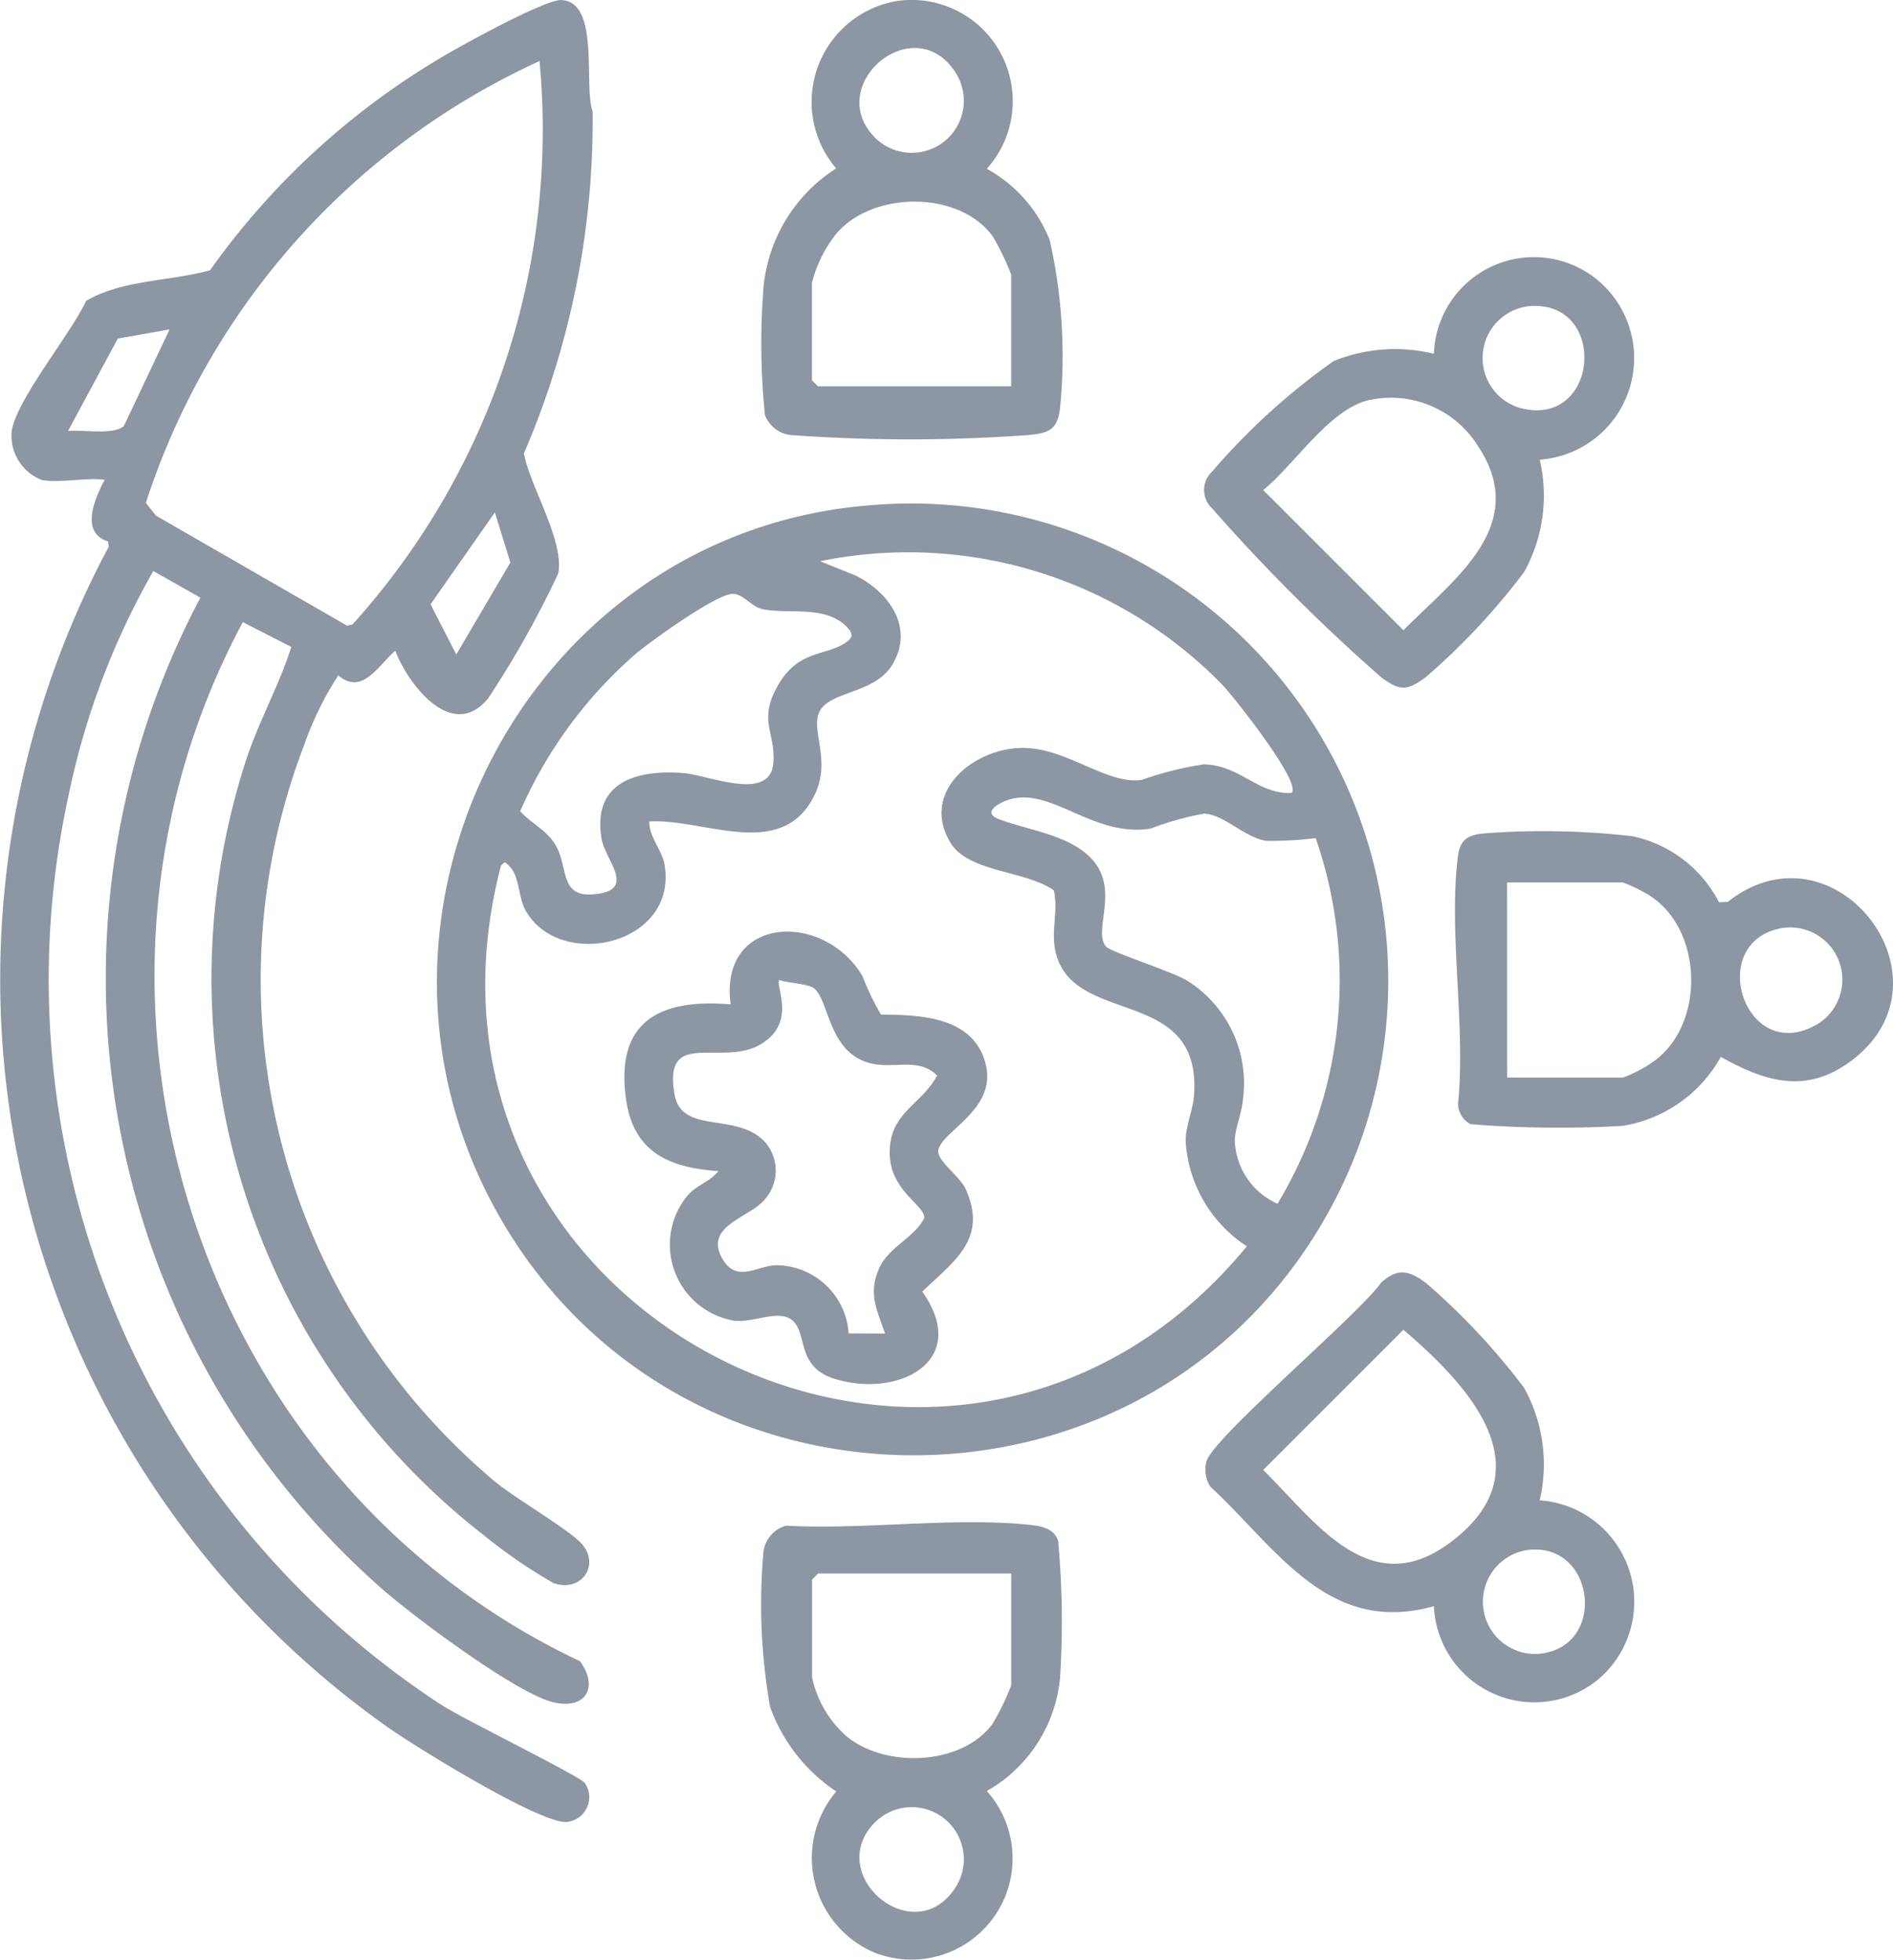 <svg xmlns="http://www.w3.org/2000/svg" xmlns:xlink="http://www.w3.org/1999/xlink" width="70" height="72.474" viewBox="0 0 70 72.474">
  <defs>
    <clipPath id="clip-path">
      <rect id="Rectangle_24" data-name="Rectangle 24" width="70" height="72.474" fill="#8d96a3"/>
    </clipPath>
  </defs>
  <g id="icon-1" transform="translate(-405 -1768)">
    <g id="Group_31" data-name="Group 31" transform="translate(405 1768)">
      <g id="Group_30" data-name="Group 30" clip-path="url(#clip-path)">
        <path id="Path_58" data-name="Path 58" d="M1.537,17.749a1.751,1.751,0,0,1-1.1-1.843c.242-1.218,2.17-3.538,2.748-4.773,1.339-.789,3.093-.719,4.581-1.132A27.93,27.93,0,0,1,16.3,2.144c.711-.427,3.854-2.169,4.469-2.133,1.427.084.8,3.156,1.146,4.126a31.136,31.136,0,0,1-2.542,12.635c.233,1.234,1.5,3.229,1.27,4.44a36.176,36.176,0,0,1-2.592,4.614c-1.322,1.624-2.963-.512-3.434-1.761-.614.529-1.227,1.676-2.107.912a12.123,12.123,0,0,0-1.278,2.615,24.217,24.217,0,0,0,7,27.133c.752.65,2.9,1.876,3.314,2.4.65.817-.105,1.779-1.1,1.4a19.222,19.222,0,0,1-2.583-1.779,26.082,26.082,0,0,1-8.778-28.59c.467-1.453,1.241-2.807,1.687-4.23L8.98,23.01C1.545,36.857,7.266,54.732,21.447,61.426c.723,1,.178,1.829-1.049,1.5-1.378-.368-5.14-3.174-6.312-4.212A30.048,30.048,0,0,1,7.41,22.105l-1.741-.984A28.142,28.142,0,0,0,2.56,29.3a32.014,32.014,0,0,0,13.8,33.764c.792.507,5.084,2.615,5.26,2.857a.921.921,0,0,1-.681,1.45c-1.021.029-5.55-2.763-6.593-3.5A33.85,33.85,0,0,1,4.023,20.219L4,20.026c-1.049-.315-.5-1.586-.13-2.277-.681-.1-1.7.135-2.33,0M19.95,2.265A27.192,27.192,0,0,0,5.394,18.6l.377.474,7.066,4.068.2-.05A27.268,27.268,0,0,0,19.95,2.265M6.271,12.187l-1.915.338L2.514,15.944c.508-.06,1.7.161,2.067-.188ZM18.3,18.951l-2.379,3.4.952,1.854,2-3.4Z" transform="translate(0 -0.008)" fill="#8d96a3"/>
        <path id="Path_59" data-name="Path 59" d="M96.392,92.794a17.647,17.647,0,0,1,16.838,26.459c-6.811,11.71-23.983,11.49-30.566-.343C76.531,107.884,83.8,93.836,96.392,92.794m15.663,10.628c.391-.37-2.148-3.564-2.551-3.987a16.23,16.23,0,0,0-14.885-4.579l1.337.539c1.228.628,2.143,1.916,1.345,3.27-.665,1.129-2.38.967-2.725,1.8-.28.673.44,1.768-.144,3-1.194,2.522-4.1.892-6.127,1.013-.007.6.469,1.036.565,1.613.486,2.945-3.862,3.928-5.139,1.682-.277-.487-.216-1.272-.608-1.647-.16-.154-.146-.192-.308,0-4.322,16.594,16.679,27.293,27.585,14.059a4.992,4.992,0,0,1-2.263-3.908c0-.534.267-1.114.308-1.656.307-4.016-4.275-2.6-5.07-5.146-.274-.877.075-1.6-.111-2.447-1.012-.733-3.154-.669-3.813-1.748-1.143-1.874.814-3.487,2.606-3.521,1.675-.032,3.167,1.386,4.475,1.178a11.958,11.958,0,0,1,2.285-.571c1.336.034,2.015,1.125,3.238,1.056M95.624,97.3c-.807-.845-2.208-.465-3.153-.677-.383-.086-.7-.56-1.083-.56-.6,0-3.053,1.762-3.612,2.241A16.4,16.4,0,0,0,83.53,104.1c.4.444.966.692,1.293,1.225.507.827.136,1.964,1.434,1.845,1.621-.148.415-1.24.281-2.056-.346-2.1,1.291-2.558,3.026-2.425.937.072,3.226,1.093,3.329-.389.08-1.151-.592-1.557.192-2.894.794-1.353,1.877-1.015,2.588-1.624.2-.169.08-.346-.049-.48m17.317,7.792a13.454,13.454,0,0,1-1.825.1c-.816-.13-1.555-.974-2.3-1.006a11.263,11.263,0,0,0-1.978.554c-2.084.331-3.617-1.495-5.155-1.094-.388.1-1.135.488-.444.748,1.018.384,2.378.55,3.233,1.282,1.36,1.164.2,2.788.714,3.421.16.2,2.443.918,3.014,1.269a4.477,4.477,0,0,1,2.054,4.405c-.04.493-.294,1.055-.3,1.513a2.662,2.662,0,0,0,1.58,2.325,16,16,0,0,0,1.413-13.514" transform="translate(-64.294 -74.107)" fill="#8d96a3"/>
        <path id="Path_60" data-name="Path 60" d="M145.189.041a3.741,3.741,0,0,1,3.346,6.2,5.177,5.177,0,0,1,2.326,2.632,19.5,19.5,0,0,1,.38,6.239c-.1.846-.5.915-1.274.98a60.92,60.92,0,0,1-8.578,0,1.161,1.161,0,0,1-1.057-.747,26.043,26.043,0,0,1-.073-4.448,5.861,5.861,0,0,1,2.706-4.67A3.784,3.784,0,0,1,145.189.041m-.815,5.021A1.926,1.926,0,0,0,147.4,2.715c-1.516-2.433-4.9.4-3.024,2.347m5.06,9.221V10.149a9.442,9.442,0,0,0-.686-1.418c-1.248-1.7-4.439-1.673-5.781-.089a4.888,4.888,0,0,0-.9,1.807v3.608l.225.226Z" transform="translate(-112.045 0)" fill="#8d96a3"/>
        <path id="Path_61" data-name="Path 61" d="M141.057,280.363c2.862.158,6.179-.324,8.987-.032.436.045.908.126,1.062.592a32.874,32.874,0,0,1,.072,5.05,5.385,5.385,0,0,1-2.709,4.2,3.739,3.739,0,0,1-4.167,5.968,3.8,3.8,0,0,1-1.4-5.952,6.32,6.32,0,0,1-2.447-3.125,21.887,21.887,0,0,1-.244-5.751,1.15,1.15,0,0,1,.85-.954m8.311,1.772h-7.141l-.225.225v3.608a4.012,4.012,0,0,0,1.274,2.183c1.423,1.184,4.261,1.1,5.405-.465a9.425,9.425,0,0,0,.687-1.418Zm-5.06,9.221c-1.88,1.943,1.508,4.781,3.024,2.347a1.926,1.926,0,0,0-3.024-2.347" transform="translate(-111.978 -223.956)" fill="#8d96a3"/>
        <path id="Path_62" data-name="Path 62" d="M234.119,54.844A5.831,5.831,0,0,1,233.542,59a24.8,24.8,0,0,1-3.634,3.883c-.7.522-.969.515-1.659,0a67.842,67.842,0,0,1-6.241-6.234.929.929,0,0,1,0-1.367,24.663,24.663,0,0,1,4.487-4.081,6.031,6.031,0,0,1,3.711-.271,3.7,3.7,0,0,1,6.085-2.7,3.763,3.763,0,0,1-2.172,6.615m-.342-5.68a1.926,1.926,0,0,0-.386,3.768c2.921.774,3.275-3.954.386-3.768m-5.865,3.456c-1.52.258-2.847,2.412-4.017,3.347l5.184,5.184c1.849-1.879,4.716-3.869,2.756-6.812a3.794,3.794,0,0,0-3.923-1.718" transform="translate(-177.183 -37.85)" fill="#8d96a3"/>
        <path id="Path_63" data-name="Path 63" d="M234.329,242.669a3.76,3.76,0,0,1,2.172,6.615,3.718,3.718,0,0,1-6.085-2.7c-3.925,1.1-5.816-2.157-8.275-4.426a1.2,1.2,0,0,1-.141-.906c.16-.825,5.662-5.477,6.459-6.622.605-.563,1.044-.46,1.659,0a24.814,24.814,0,0,1,3.634,3.883,5.832,5.832,0,0,1,.576,4.158m-5.04-6.307-5.184,5.184c1.913,1.878,3.927,4.9,6.9,2.693,3.619-2.684.714-5.8-1.715-7.876m4.548,8.148a1.933,1.933,0,0,0,.375,3.838c2.663-.148,2.2-4.212-.375-3.838" transform="translate(-177.393 -187.201)" fill="#8d96a3"/>
        <path id="Path_64" data-name="Path 64" d="M277.674,155.647l.323-.011c3.96-3.132,8.6,2.9,4.545,5.891-1.661,1.225-3.153.755-4.8-.162a5.072,5.072,0,0,1-3.638,2.551,41.224,41.224,0,0,1-5.617-.062.887.887,0,0,1-.462-.74c.294-2.86-.363-6.413,0-9.185.082-.621.391-.772.976-.828a28.977,28.977,0,0,1,5.475.106,4.69,4.69,0,0,1,3.2,2.441m-7.834,6.481h4.284a4.875,4.875,0,0,0,1.176-.628c1.917-1.424,1.776-5.033-.359-6.2a6.1,6.1,0,0,0-.818-.385H269.84Zm10.184-5.53c-2.9.487-1.4,5.138,1.293,3.553a1.93,1.93,0,0,0-1.293-3.553" transform="translate(-214.11 -122.29)" fill="#8d96a3"/>
        <path id="Path_65" data-name="Path 65" d="M118.445,180.359c-1.832-.127-3.147-.7-3.418-2.671-.4-2.867,1.248-3.717,3.87-3.493-.438-3.3,3.446-3.462,4.876-1.044a9.452,9.452,0,0,0,.684,1.42c1.414.012,3.339.062,3.841,1.72.529,1.748-1.526,2.532-1.719,3.269-.1.394.791.966,1.021,1.487.809,1.834-.46,2.652-1.616,3.766,1.817,2.58-.9,3.961-3.263,3.219-1.434-.451-.957-1.733-1.578-2.185-.514-.374-1.421.135-2.132.039a2.852,2.852,0,0,1-1.767-4.552c.375-.477.856-.544,1.2-.976m3.572-6.729c-.225-.209-.986-.213-1.316-.337-.172.2.669,1.578-.7,2.382-1.442.847-3.627-.628-3.173,1.867.269,1.48,2.323.613,3.353,1.757a1.609,1.609,0,0,1-.013,2.1c-.543.679-2.276.976-1.579,2.194.538.94,1.3.24,2.038.247a2.7,2.7,0,0,1,2.635,2.52l1.346.006c-.3-.882-.628-1.471-.224-2.4.349-.807,1.321-1.144,1.677-1.88,0-.517-1.427-1.056-1.27-2.661.125-1.28,1.2-1.572,1.74-2.6-.852-.85-2.013.056-3.116-.759-.884-.652-.956-2.023-1.4-2.434" transform="translate(-91.879 -137.061)" fill="#8d96a3"/>
      </g>
    </g>
  </g>
</svg>
